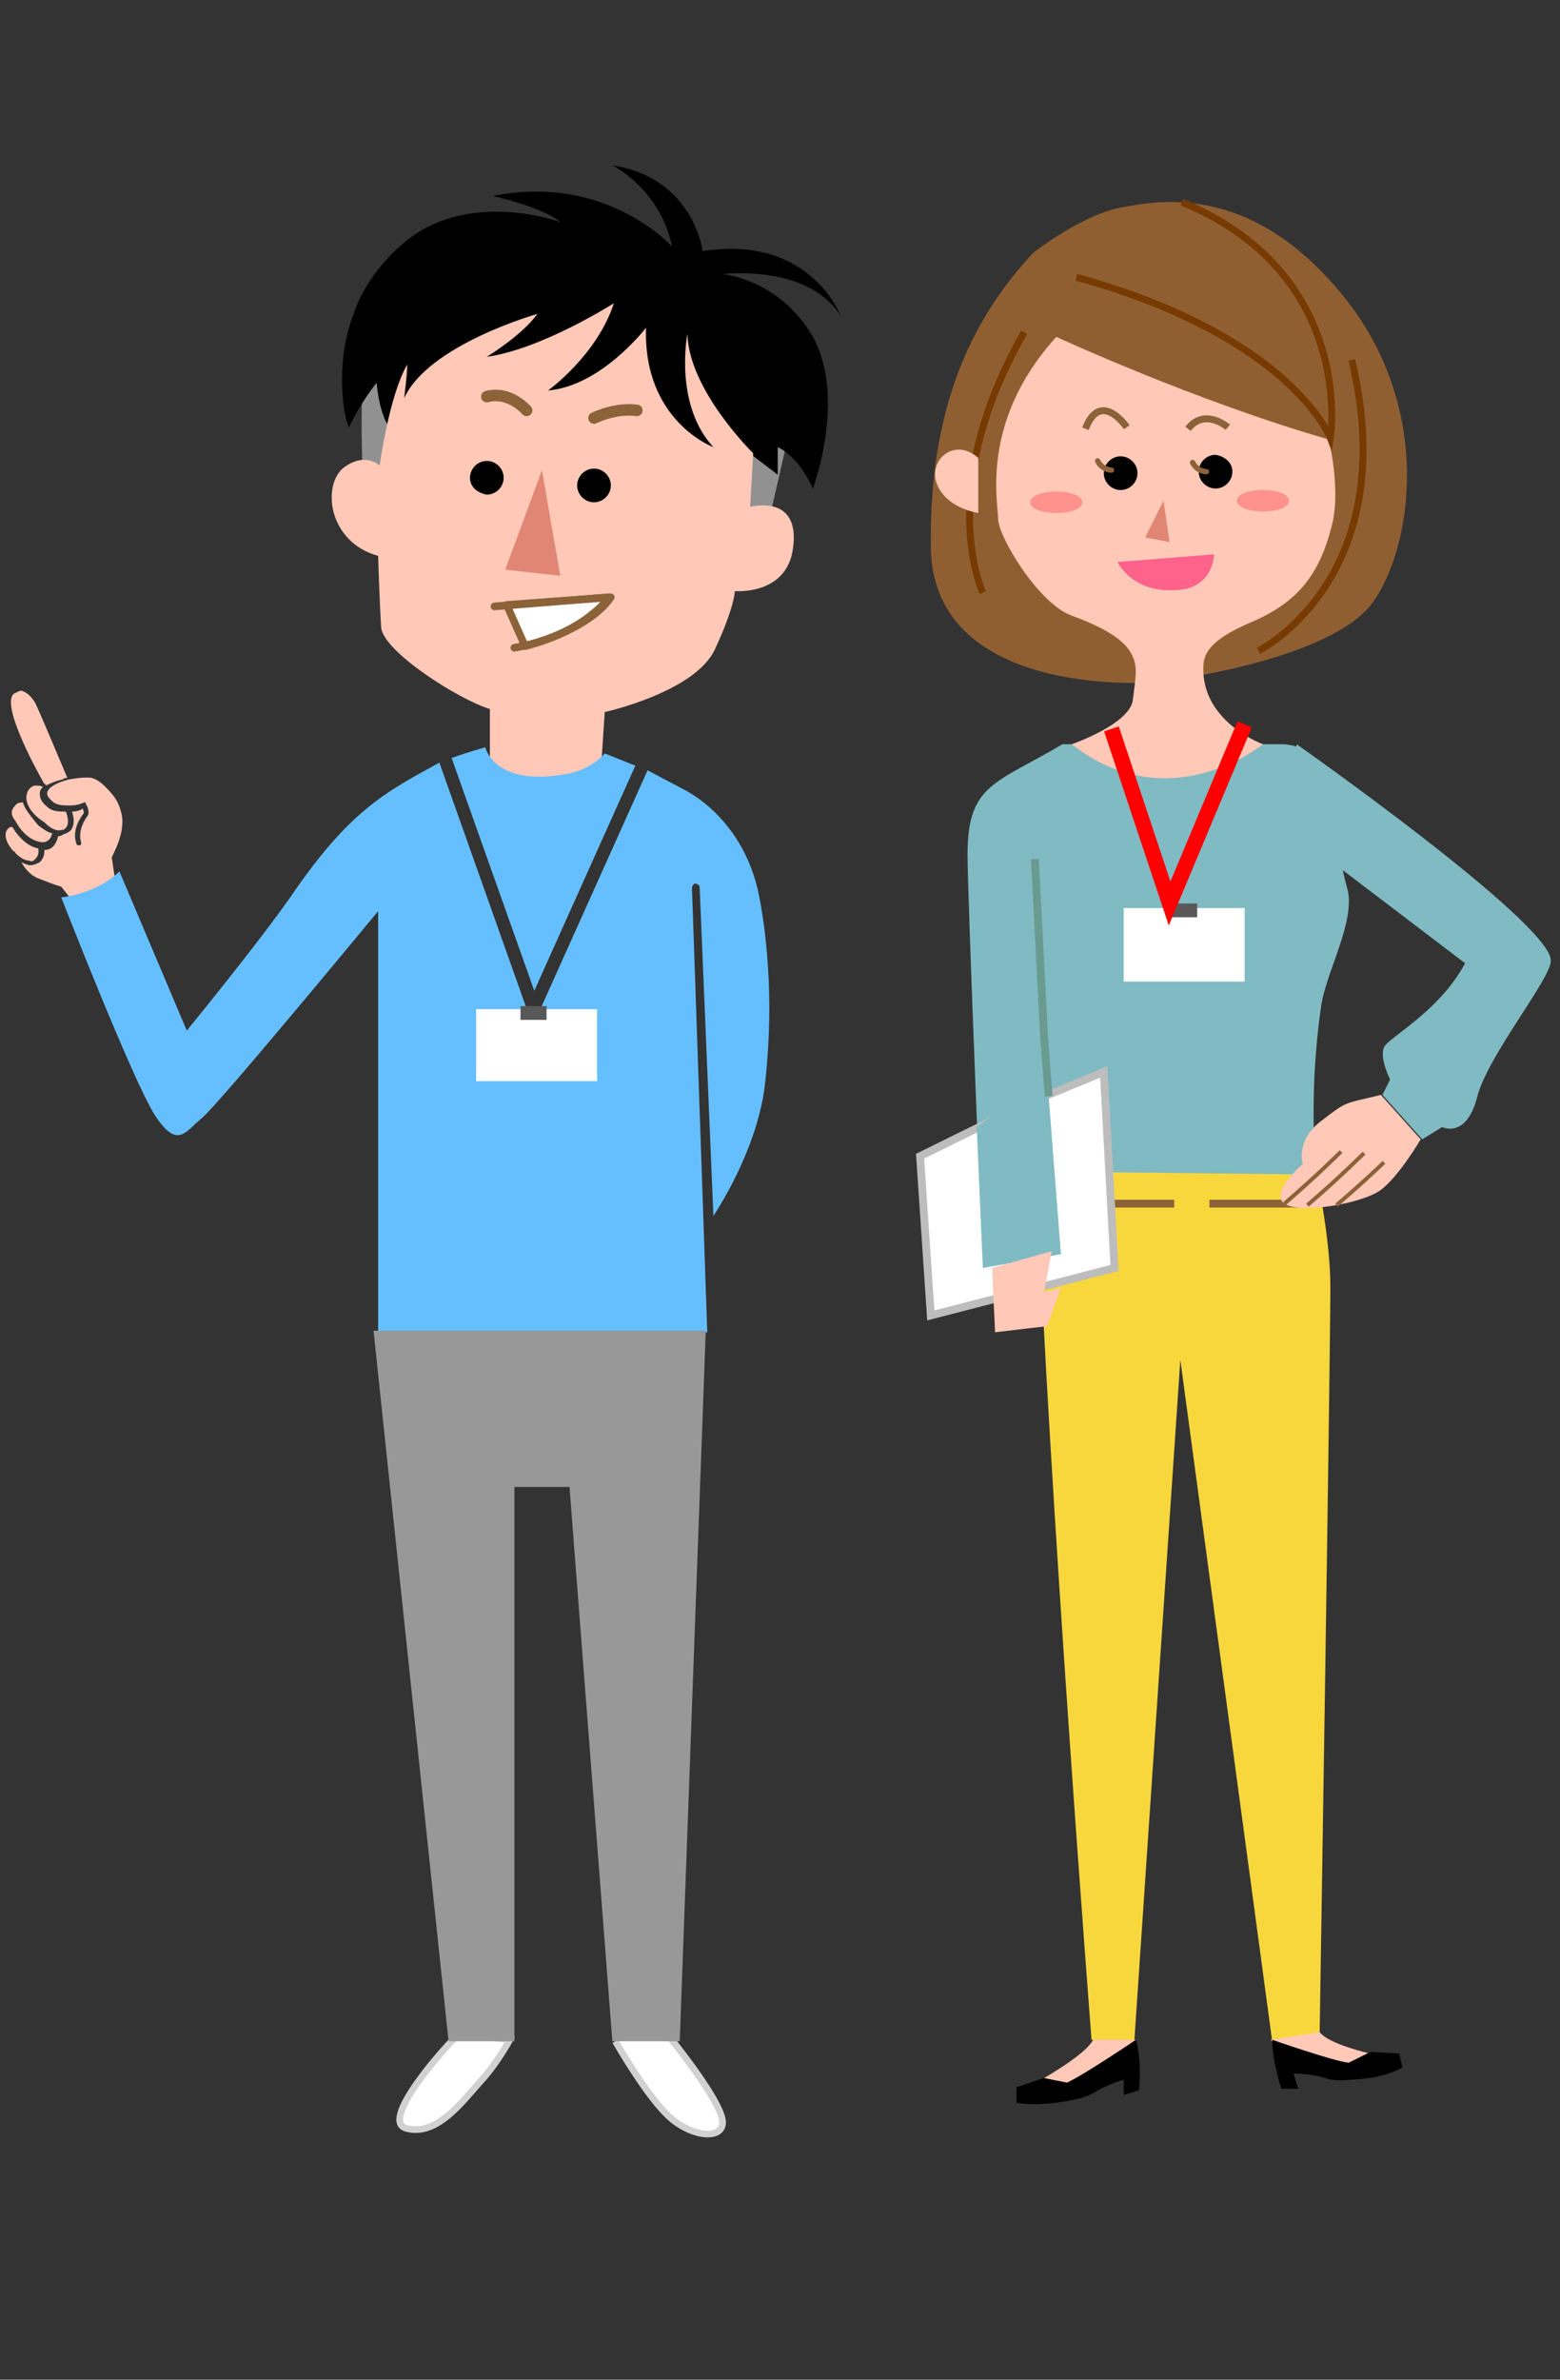 <?xml version="1.0" encoding="utf-8"?>
<!-- Generator: Adobe Illustrator 25.4.1, SVG Export Plug-In . SVG Version: 6.00 Build 0)  -->
<svg version="1.1" id="レイヤー_1" xmlns="http://www.w3.org/2000/svg" xmlns:xlink="http://www.w3.org/1999/xlink" x="0px"
	 y="0px" width="101.9px" height="155.4px" viewBox="0 0 101.9 155.4" style="enable-background:new 0 0 101.9 155.4;"
	 xml:space="preserve">
<rect x="0" y="0" width="101.9" height="155.4" fill="#333333" stroke="none"/>
<style type="text/css">
	.st0{fill:#FFC8B7;}
	.st1{fill:#65BFFE;}
	.st2{fill:#919191;}
	.st3{fill:#E18675;}
	.st4{fill:none;stroke:#8C6239;stroke-width:0.75;stroke-linecap:round;stroke-miterlimit:10;}
	.st5{fill:#FFFFFF;stroke:#8C6239;stroke-width:0.489;stroke-linejoin:round;stroke-miterlimit:10;}
	.st6{fill:none;stroke:#8C6239;stroke-width:0.5;stroke-linecap:round;stroke-linejoin:round;stroke-miterlimit:10;}
	.st7{fill:#FFFFFF;}
	.st8{fill:#585858;}
	.st9{fill:#FFFFFF;stroke:#D1D1D1;stroke-width:0.436;stroke-miterlimit:10;}
	.st10{fill:#989898;}
	.st11{fill:#80BAC2;}
	.st12{fill:#905F31;}
	.st13{fill:none;stroke:#773A00;stroke-width:0.451;stroke-miterlimit:10;}
	.st14{fill:#F8D73D;}
	.st15{fill:none;stroke:#8C6239;stroke-width:0.511;stroke-miterlimit:10;}
	.st16{fill:#FF628B;}
	.st17{fill:none;stroke:#8C6239;stroke-width:0.352;stroke-linecap:round;stroke-miterlimit:10;}
	.st18{fill:#FF928C;}
	.st19{fill:none;stroke:#8C6239;stroke-width:0.451;stroke-miterlimit:10;}
	.st20{fill:#FFFFFF;stroke:#BDBDBD;stroke-width:0.511;stroke-miterlimit:10;}
	.st21{fill:none;stroke:#6A9B91;stroke-width:0.511;stroke-miterlimit:10;}
	.st22{fill:none;stroke:#8C6239;stroke-width:0.256;stroke-miterlimit:10;}
	.st23{fill:none;stroke:#FF0000;stroke-width:1.012;stroke-miterlimit:10;}
</style>
<g>
	<g>
		<g>
			<path class="st0" d="M2.9,51.2c-0.8-1.4-2.8-5.2-2-5.9c0.2-0.1,0.4-0.2,0.5-0.2c0.3,0.1,0.6,0.3,0.9,0.8c0.3,0.6,1.8,4.2,2.1,4.9
				c-0.1,0-0.2,0-0.3,0.1c-0.5,0.1-0.9,0.3-1.1,0.4C3,51.2,3,51.2,2.9,51.2C3,51.2,2.9,51.2,2.9,51.2z M1.8,51.7
				c0.1-0.2,0.3-0.4,0.5-0.4c0.2,0,0.4,0,0.5,0.1c-0.1,0.1-0.2,0.2-0.2,0.4c0,0.2,0,0.5,0.5,0.9C3.4,53,3.9,53,4.3,53
				c0.1,0.2,0.2,0.7,0.1,0.9c-0.1,0.2-0.2,0.3-0.4,0.3l0,0c0,0-0.4,0.2-1.1-0.5C2.1,53.2,1.5,52.4,1.8,51.7z M1,52.6
				c0.1-0.2,0.4-0.2,0.5-0.2c0,0,0,0,0,0c0.1,0.4,0.5,0.9,1,1.5c0.4,0.3,0.7,0.5,0.9,0.5c0,0.2-0.2,0.6-0.6,0.6
				c-0.2,0-1.1-0.1-1.8-1.4c0,0,0,0,0,0C0.6,53.1,0.8,52.8,1,52.6z M0.4,54.3c0.1-0.2,0.2-0.3,0.4-0.3c0.5,0.8,1.1,1.3,1.7,1.4
				c0,0.1,0.1,0.4-0.2,0.7c-0.1,0.1-0.2,0.2-0.4,0.1c-0.2,0-0.5-0.1-0.9-0.5c0,0,0,0,0,0c0,0,0-0.1-0.1-0.1c0,0-0.1-0.1-0.1-0.1
				C0.4,55,0.3,54.6,0.4,54.3z M7.6,58l-2.5,1.3L4,57.9l0,0c0,0-0.4-0.1-1.4-0.5c-0.6-0.2-1-0.7-1.2-1.1c0.2,0.1,0.4,0.2,0.6,0.2
				c0,0,0,0,0,0c0.2,0,0.4-0.1,0.6-0.2c0.3-0.3,0.3-0.6,0.3-0.8c0,0,0,0,0,0c0.6,0,0.8-0.5,0.9-0.9c0.1,0,0.2,0,0.3-0.1
				c0.3-0.1,0.5-0.2,0.6-0.4c0.2-0.4,0.1-0.8,0-1.1c0.3,0,0.6-0.1,0.7-0.2c0.1,0.2,0.1,0.3,0,0.4c-0.8,1.1-0.4,1.9-0.4,1.9
				c0,0.1,0.1,0.1,0.2,0.1c0.1,0,0.1-0.1,0.1-0.2c0,0-0.3-0.7,0.4-1.7c0.2-0.2,0-0.7-0.1-0.8l0-0.1l-0.1,0c0,0-0.4,0.2-0.9,0.2
				c0,0,0,0,0,0c-0.4,0-0.8,0-1.1-0.2c-0.2-0.2-0.5-0.4-0.4-0.7c0.1-0.3,0.6-0.6,1.4-0.8C5.6,50.7,6,50.8,6,50.8
				c0,0,0.4,0.1,0.8,0.5c0.5,0.5,0.9,0.9,1.1,1.7c0.4,1.3-0.6,2.9-0.6,3l0,0L7.6,58z"/>
		</g>
		<path class="st1" d="M49.5,58.1c-0.8-3.4-2.9-5.4-4.4-6.3c-0.3-0.2-1.7-0.9-2.8-1.5L34.8,67l-6.1-17.2c-0.7,0.4-1.7,0.9-2.8,1.6
			c-2.6,1.6-4.5,3.7-6.6,6.7c-2.1,3.1-7.1,9.2-7.1,9.2L7.8,56.9C6.3,58.4,4,58.6,4,58.6s4.6,11.8,6.1,14.2c1.5,2.3,2,1.1,3.1,0.2
			c1.1-0.9,11.5-13.5,11.5-13.5v27.5h21.5L45.2,58c0-0.1,0.1-0.3,0.2-0.3c0.1,0,0.3,0.1,0.3,0.2l0.9,21.5c0,0,3-4.4,3.4-8.9
			C50.6,65,50,60.4,49.5,58.1z"/>
		<path class="st2" d="M51.6,28l-1.9,8.3l-25.9-3.1c0,0-0.6-9,0.4-11.9c1-3,13.8-4.9,13.8-4.9l11,5.3L51.6,28z"/>
		<path d="M54.9,20.6c0,0-2-5.3-9-4.2c0,0-0.6-4.8-5.9-5.6c0,0,3.1,1.5,3.9,5.3c0,0-4.3-4.8-11.7-3.3c0,0,3.2,0.7,4.4,1.7
			c0,0-5.7-2.1-9.9,1.1c-1.8,1.4-3.1,3.3-3.6,4.9c-1.3,3.3-0.6,7-0.3,7.4c0.8-1.7,1.8-2.9,1.8-2.9c0.1,1,0.3,2,0.7,2.7l23.8,2
			l1.7,1.3v-1.8c0,0,1.3,0.5,2.3,2.7c0,0,2.2-5.9,0-9.9c-2.2-3.8-5.9-4.1-5.9-4.1S52.7,17.2,54.9,20.6z"/>
		<path class="st0" d="M39.3,49.6l0.2-3.1c0,0,5.9-1.3,7.2-4.1c1.3-2.8,1.3-3.8,1.3-3.8s3.4,0.3,3.8-2.8c0.5-3.6-2.8-2.7-2.8-2.7
			l0.2-3.5c0,0-4.2-4.1-4.3-7.8c0,0-0.9,4.6,1.7,7.4c0,0-4.6-1.7-4.4-7.8c0,0-2.9,3.8-6.4,4.1c0,0,3.2-2.3,4.3-5.7
			c0,0-4.7,3-8.3,3.5c0,0,2.3-1.4,3.3-2.8c0,0-7.1,2-8.7,5.5c0,0,0.2-1.5,0.2-2.2c-1.2,2.1-1.8,6.6-1.8,6.6s-0.9-0.9-2.3,0.1
			c-1.5,1.1-1.1,4.9,2.2,5.8c0,0,0.1,3.2,0.2,4.7c0.2,1.6,5.1,4.7,7.1,5.3l0,3.6c0,0,0.5,2.9,3.9,2.3C39.3,51.5,39.3,49.6,39.3,49.6
			z"/>
		<polygon class="st3" points="35.4,30.7 33,37.2 36.6,37.6 		"/>
		<path d="M37.7,31.7c0-0.6,0.5-1.1,1.1-1.1c0.6,0,1.1,0.5,1.1,1.1c0,0.6-0.5,1.1-1.1,1.1C38.2,32.8,37.7,32.3,37.7,31.7z"/>
		<path d="M30.7,31.2c0-0.6,0.5-1.1,1.1-1.1c0.6,0,1.1,0.5,1.1,1.1c0,0.6-0.5,1.1-1.1,1.1C31.2,32.2,30.7,31.8,30.7,31.2z"/>
		<path class="st4" d="M38.8,27.3c0,0,1.4-0.7,2.8-0.5"/>
		<path class="st4" d="M34.4,26.8c0,0-1.1-1.3-2.6-0.9"/>
		<path class="st5" d="M33.1,39.5l1.2,2.7c0,0,4.1-1,5.6-3.2L33.1,39.5z"/>
		<path class="st6" d="M32.3,39.6l7.5-0.6c0,0-1.7,2.5-6.2,3.3"/>
		<path class="st1" d="M34.9,64.7L41.5,50l-2-0.8c0,0-0.8,1-2.3,1.3c-4.9,1-5.5-1.7-5.5-1.7s-1.1,0.3-2.2,0.7L34.9,64.7z"/>
		<rect x="31.1" y="65.9" class="st7" width="7.9" height="4.7"/>
		<rect x="34" y="65.7" class="st8" width="1.7" height="0.9"/>
	</g>
	<g>
		<path class="st9" d="M40.2,133.3c0,0,2.1,3.7,3.6,5c1.5,1.3,3.4,1.4,3.4,0.3c0-1.5-4.3-6.6-4.3-6.6"/>
		<path class="st9" d="M33.3,133.2c0,0-0.8,1.5-1.9,2.7c-1.1,1.2-2.8,3.6-4.8,3.1c-2-0.4,2.7-5.6,3.4-6.2L33.3,133.2z"/>
		<polygon class="st10" points="24.4,86.9 29.3,133.3 33.6,133.3 33.6,97.1 37.2,97.1 40,133.3 44.4,133.3 46.1,86.9 		"/>
	</g>
</g>
<g>
	<path class="st11" d="M86.8,51.5c-2.1-2.3-1.1-2.7-2.9-2.9H69.4c-4.4,2.6-6.2,2.6-6.2,7.2c0,2.9,1,27.1,1,27.1l3.6-0.3l-0.3-5.4
		L86,76.8c0,0-0.6-5,0.3-11.1c0.3-2.2,2.3-5.6,1.7-7.7C87.4,55.9,86.8,51.5,86.8,51.5z"/>
	<path class="st12" d="M67.5,16.5c-4.3,4.6-6.8,10.5-6.7,19.2s11,8.9,13.4,8.9c2.3,0,12.9-1.6,15.5-5.3c2.6-3.7,3.9-12.7-1.9-19.9
		S76.2,13,73.5,13.5C70.8,13.9,67.5,16.5,67.5,16.5z"/>
	<path class="st0" d="M69,22c-5,5.5-3.8,10.8-3.8,11.9c0,1.1,2.6,5.5,4.8,6.3c3,1.1,3.7,2,4,2.7s0.2,1.2,0,2.8c-0.2,1.6-4,2.9-4,2.9
		c6.4,5,12.5,0,12.5,0s-3.9-1.4-3.9-4.9c0-0.8,0.1-1.8,3.2-3.1c3-1.3,4.4-3.1,5.2-6.3c0.6-2.3-0.2-5.6-0.2-5.6
		C78.1,26.2,69,22,69,22z"/>
	<path class="st13" d="M66.9,21.7c-5.9,10.3-2.7,17-2.7,17"/>
	<path class="st13" d="M88.3,23.5c3.4,14.3-6.1,19-6.1,19"/>
	<path class="st13" d="M77.2,13.2c11.4,4.7,9.7,15.4,9.7,15.4S84.4,22,70.3,18.1"/>
	<path class="st14" d="M67.7,76.5c0.8,20.7,3.6,56.7,3.6,56.7h2.8l3-44.4l6,44.5l3.1-0.5c0,0,0.7-44,0.7-48.8c0-3.1-0.9-7.3-0.9-7.3
		L67.7,76.5z"/>
	<line class="st15" x1="69.5" y1="78.6" x2="76.7" y2="78.6"/>
	<line class="st15" x1="79" y1="78.6" x2="85.6" y2="78.6"/>
	<path class="st3" d="M76,32.7c0,0-0.7,1.4-1.2,2.4l1.6,0.3L76,32.7z"/>
	<path class="st16" d="M73,36.7c0,0,1,2.2,4.2,1.8c2.1-0.3,2.1-2.3,2.1-2.3L73,36.7z"/>
	<g>
		<path d="M80.5,30.8c0,0.6-0.5,1.1-1.1,1.1c-0.6,0-1.1-0.5-1.1-1.1c0-0.6,0.5-1.1,1.1-1.1C80,29.8,80.5,30.2,80.5,30.8z"/>
		<path class="st17" d="M78.8,30.8c0,0-0.6,0-0.9-0.6"/>
	</g>
	<g>
		<path d="M74.3,30.9c0,0.6-0.5,1.1-1.1,1.1c-0.6,0-1.1-0.5-1.1-1.1c0-0.6,0.5-1.1,1.1-1.1C73.8,29.8,74.3,30.3,74.3,30.9z"/>
		<path class="st17" d="M72.6,30.7c0,0-0.6,0-0.9-0.6"/>
	</g>
	<path class="st0" d="M63.9,29.9v3.6c0,0-2.1-0.3-2.7-1.9C60.6,30.1,62.3,28.5,63.9,29.9z"/>
	<path class="st18" d="M70.7,32.8c0,0.4-0.7,0.7-1.7,0.7s-1.7-0.3-1.7-0.7c0-0.4,0.7-0.7,1.7-0.7S70.7,32.4,70.7,32.8z"/>
	<path class="st18" d="M84.2,32.7c0,0.4-0.7,0.7-1.7,0.7s-1.7-0.3-1.7-0.7c0-0.4,0.7-0.7,1.7-0.7S84.2,32.3,84.2,32.7z"/>
	<path class="st19" d="M70.9,28c1-2.6,2.7-0.1,2.7-0.1"/>
	<path class="st19" d="M77.6,28c1.1-1.4,2.6-0.1,2.6-0.1"/>
	<polygon class="st20" points="67,72.1 72.1,70 72.8,82.8 60.8,85.9 60.1,75.5 	"/>
	<g>
		<path class="st0" d="M86.2,132.7c0.6,0.8,3.3,1.4,3.3,1.4l-0.5,1.1l-4.4-0.4l-1.6-1.6L86.2,132.7z"/>
		<path d="M83.1,133.2c0,1.4,0.6,3.2,0.6,3.2h1.1l-0.3-1c2.6,0.1,1.7,0.6,3.9,0.4c2.2-0.1,3.2-0.8,3.2-0.8l-0.2-0.9l-1.9-0.1
			l-1.4,0.7C87.1,134.6,83.1,133.2,83.1,133.2z"/>
	</g>
	<g>
		<path class="st0" d="M71.4,133.2c-0.4,0.9-3.2,2.5-3.2,2.5l0.8,0.9l4.1-1.5l1.1-1.9H71.4z"/>
		<path d="M74.2,133.2c0.4,1.4,0.2,3.3,0.2,3.3l-1,0.3l0-1c-2.4,0.8-1.5,1-3.7,1.4c-2.2,0.4-3.3,0.1-3.3,0.1l0-1l1.8-0.6l1.5,0.3
			C70.8,135.5,74.2,133.2,74.2,133.2z"/>
	</g>
	<polygon class="st11" points="63.8,73.6 64.2,82.8 69.3,81.9 68.5,71.6 68.4,70.3 	"/>
	<polyline class="st21" points="68.5,71.6 68.2,67.7 67.6,56.1 	"/>
	<polygon class="st0" points="64.8,82.8 65,87 68.4,86.6 69.3,84.1 68.2,84.4 68.7,81.7 	"/>
	<path class="st11" d="M83.6,53.7l12.1,9.2c-1.7,3.2-5.1,4.9-5.3,5.5c-0.3,0.7,0.4,2.1,0.4,2.1l-0.5,1l2.6,2.9l1.3-0.8
		c0,0,1.6,0.8,2.3-2c0.7-2.7,4.9-7.8,4.8-8.9c-0.1-2.5-16.6-14.1-16.6-14.1L83.6,53.7z"/>
	<path class="st0" d="M90.2,71.5c-2.5,0.6-2.2,0.4-3.9,1.7c-1.7,1.3-1.2,2.8-1.2,2.8s-2.2,1.9-1.2,2.6c1,0.7,5.1,0,6.3-0.9
		c1.2-0.9,2.6-3.3,2.6-3.3L90.2,71.5z"/>
	<path class="st22" d="M83.9,78.6c2.1-1.8,3.7-3.4,3.7-3.4"/>
	<path class="st22" d="M85.4,78.7c2.1-1.8,3.7-3.4,3.7-3.4"/>
	<path class="st22" d="M87.3,78.7c2.1-1.8,3.1-2.8,3.1-2.8"/>
	<g>
		<rect x="73.4" y="59.3" class="st7" width="7.9" height="4.8"/>
		<rect x="76.4" y="59" class="st8" width="1.8" height="0.9"/>
	</g>
	<polyline class="st23" points="81.3,47.3 76.4,59 72.6,47.6 	"/>
</g>
</svg>
